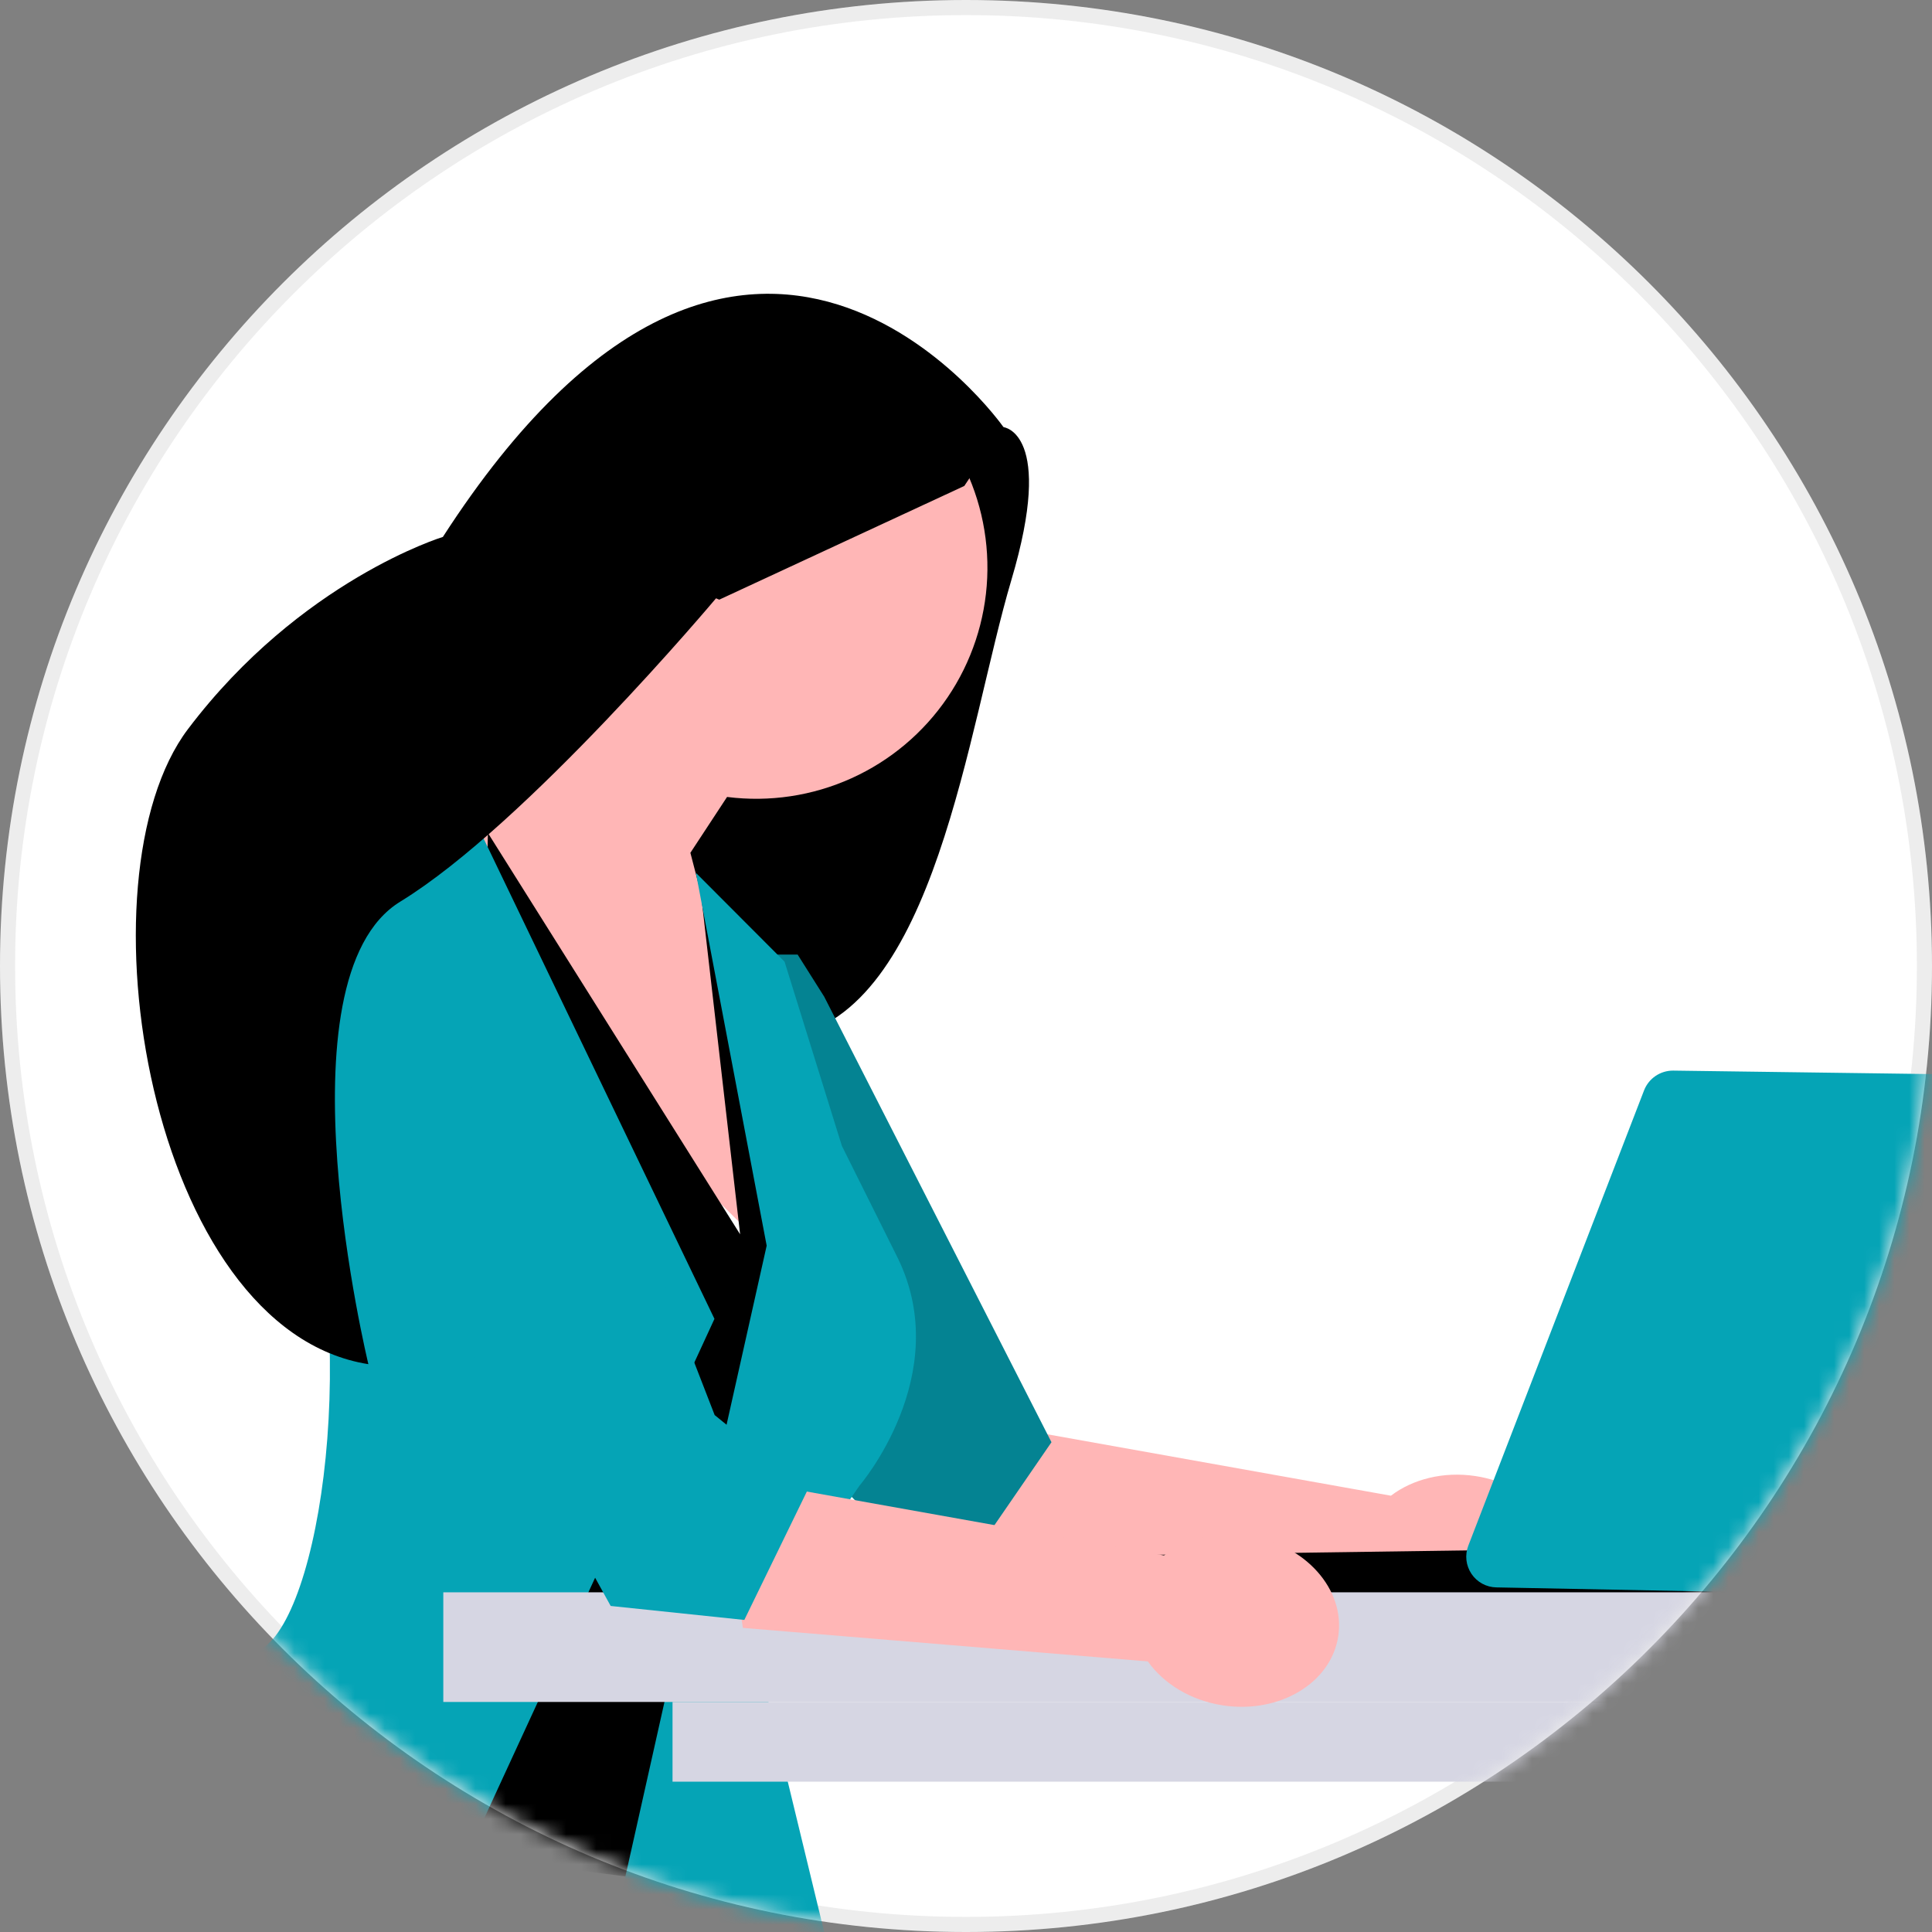 <svg width="128" height="128" viewBox="0 0 128 128" fill="none" xmlns="http://www.w3.org/2000/svg">
<rect x="0" y="0" width="128" height="128" fill="#808080" stroke="none"/>
<g clip-path="url(#clip0_3416_700)">
<path d="M64 128C99.346 128 128 99.346 128 64C128 28.654 99.346 0 64 0C28.654 0 0 28.654 0 64C0 99.346 28.654 128 64 128Z" fill="white"/>
<path d="M64 0.5C99.07 0.5 127.5 28.93 127.5 64C127.5 99.07 99.07 127.5 64 127.5C28.93 127.5 0.5 99.07 0.5 64C0.5 28.93 28.93 0.5 64 0.5Z" stroke="#1C1F23" stroke-opacity="0.08"/>
<mask id="mask0_3416_700" style="mask-type:luminance" maskUnits="userSpaceOnUse" x="0" y="0" width="128" height="128">
<path d="M64 128C99.346 128 128 99.346 128 64C128 28.654 99.346 0 64 0C28.654 0 0 28.654 0 64C0 99.346 28.654 128 64 128Z" fill="white"/>
</mask>
<g mask="url(#mask0_3416_700)">
<path d="M58.952 26.222L66.485 28.3C66.485 28.3 69.911 28.652 67.005 38.43C64.099 48.208 61.98 66.991 52.215 68.716C42.449 70.44 34.666 48.3 34.666 48.3L58.952 26.222Z" fill="black"/>
<path d="M92.152 99.094L62.734 93.836L64.251 103.896L91.08 106.116C92.129 107.589 93.911 108.703 96.053 109.03C99.802 109.601 103.224 107.55 103.697 104.447C104.17 101.345 101.515 98.367 97.766 97.795C95.624 97.469 93.591 98.001 92.151 99.095L92.152 99.094Z" fill="#FFB6B6"/>
<path d="M49.914 63.246H52.845L54.604 66.033L69.661 95.551L62.746 105.608L52.846 95.522L49.914 63.246Z" fill="#05A4B6"/>
<path opacity="0.2" d="M49.914 63.246H52.845L54.604 66.033L69.661 95.551L62.746 105.608L52.846 95.522L49.914 63.246Z" fill="black"/>
<path d="M36.187 31.206C37.37 28.634 39.242 26.44 41.597 24.867C43.951 23.295 46.695 22.406 49.524 22.299C52.353 22.193 55.157 22.872 57.623 24.262C60.089 25.652 62.122 27.698 63.496 30.174C64.87 32.649 65.53 35.457 65.405 38.285C65.279 41.114 64.372 43.852 62.784 46.196C61.197 48.539 58.99 50.398 56.41 51.563C53.831 52.729 50.978 53.157 48.17 52.8L45.74 56.5L53.165 85.137L37.307 69.344L28.844 51.611C28.844 51.611 33.542 49.198 37.087 45.673C35.753 43.524 34.972 41.078 34.815 38.553C34.658 36.028 35.129 33.504 36.187 31.206H36.187Z" fill="#FFB6B6"/>
<path d="M32.325 55.187L49.034 81.775L46.396 58.833L54.018 77.521L42.589 124.468L30.859 122.948L32.325 55.187Z" fill="black"/>
<path d="M26.902 131.698L47.335 87.378L31.299 54.014L24.561 57.442C24.561 57.442 14.181 60.891 19.134 73.948C24.087 87.006 21.521 106.147 17.521 109.123C13.521 112.099 7.114 121.585 7.114 121.585C7.114 121.585 8.585 130.168 26.901 131.699L26.902 131.698Z" fill="#05A4B6"/>
<path d="M40.68 127.685L54.604 128L49.914 108.633L56.95 98.42C56.95 98.42 63.226 91.115 59.505 83.4L55.777 75.92L51.98 63.715L46.103 57.825L50.794 82.528L40.68 127.685Z" fill="#05A4B6"/>
<path d="M100.805 102.666L58.551 103.263L56.792 105.608L140.804 105.708L100.805 102.666Z" fill="black"/>
<path d="M141.844 112.759H44.557V118.041H141.844V112.759Z" fill="#D6D6E3"/>
<path d="M155.712 105.495H29.37V112.759H155.712V105.495Z" fill="#D6D6E3"/>
<path d="M140.641 105.981C141.066 105.981 141.48 105.848 141.825 105.6C142.17 105.353 142.428 105.003 142.564 104.601L152.89 74.156C152.993 73.852 153.022 73.528 152.976 73.211C152.93 72.894 152.81 72.592 152.625 72.33C152.44 72.068 152.195 71.854 151.912 71.704C151.628 71.555 151.313 71.475 150.992 71.471L110.85 70.93C110.436 70.928 110.03 71.051 109.687 71.283C109.344 71.515 109.079 71.845 108.927 72.231L97.279 102.405C97.161 102.71 97.119 103.039 97.155 103.364C97.192 103.688 97.306 103.999 97.488 104.271C97.67 104.542 97.915 104.765 98.201 104.922C98.488 105.078 98.809 105.163 99.135 105.169L140.64 105.98L140.641 105.981Z" fill="#05A4B6"/>
<path d="M77.117 103.05L47.701 97.792L49.217 107.852L76.047 110.072C77.095 111.545 78.877 112.659 81.019 112.986C84.768 113.557 88.19 111.506 88.663 108.403C89.136 105.301 86.481 102.323 82.732 101.751C80.59 101.425 78.557 101.957 77.118 103.051L77.117 103.05Z" fill="#FFB6B6"/>
<path d="M25.265 78.844L40.459 106.399L49.313 107.325L53.493 98.743L47.348 93.752L36.574 65.969" fill="#05A4B6"/>
<path d="M66.485 28.3C66.485 28.3 49.583 4.215 29.341 35.573C29.341 35.573 19.911 38.446 12.457 48.3C5.003 58.154 9.873 88.084 24.406 90.38C24.406 90.38 18.212 64.816 26.527 59.73C34.843 54.644 47.438 39.64 47.438 39.64L47.653 39.729L63.887 32.196L66.485 28.3L66.485 28.3Z" fill="black"/>
</g>
</g>
<defs>
<clipPath id="clip0_3416_700">
<rect width="128" height="128" fill="white"/>
</clipPath>
</defs>
</svg>
